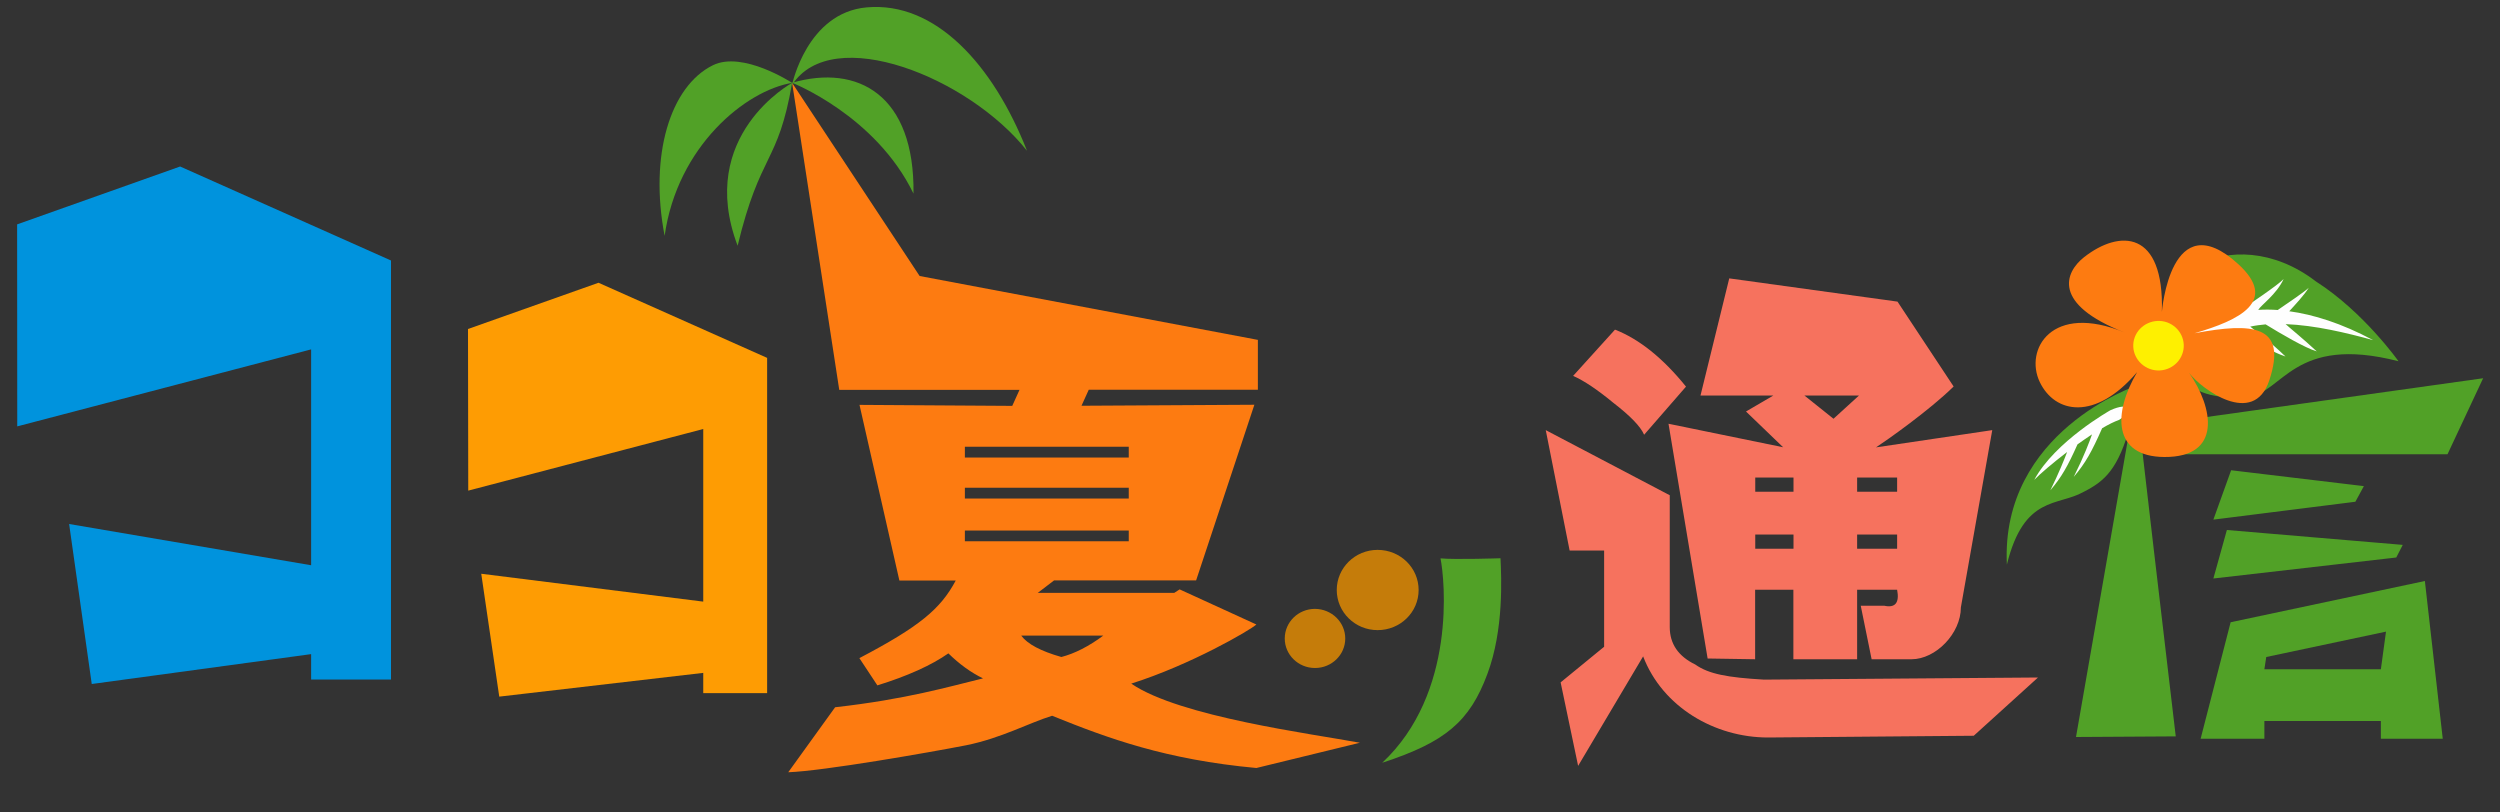 <?xml version="1.0" encoding="utf-8"?>
<!-- Generator: Adobe Illustrator 28.2.0, SVG Export Plug-In . SVG Version: 6.00 Build 0)  -->
<svg version="1.1" id="レイヤー_1" xmlns="http://www.w3.org/2000/svg" xmlns:xlink="http://www.w3.org/1999/xlink" x="0px"
	 y="0px" viewBox="0 0 200 65" style="enable-background:new 0 0 200 65;" xml:space="preserve">
<rect x="0" y="0" width="200" height="65" fill="#333333" stroke="none"/>
<style type="text/css">
	.st0{fill-rule:evenodd;clip-rule:evenodd;fill:#0093DD;}
	.st1{fill-rule:evenodd;clip-rule:evenodd;fill:#FE9C03;}
	.st2{fill-rule:evenodd;clip-rule:evenodd;fill:#FD7B11;}
	.st3{fill-rule:evenodd;clip-rule:evenodd;fill:#51A127;}
	.st4{fill-rule:evenodd;clip-rule:evenodd;fill:#F6725E;}
	.st5{fill-rule:evenodd;clip-rule:evenodd;fill:#C57C0A;}
	.st6{fill-rule:evenodd;clip-rule:evenodd;fill:#FEFEFE;}
	.st7{fill-rule:evenodd;clip-rule:evenodd;fill:#FEF000;}
</style>
<g>
	<polygon class="st0" points="7.34,54.72 5.53,41.92 24.89,45.22 24.89,27.95 1.38,34.11 1.37,17.95 14.41,13.32 31.28,20.84 
		31.28,54.36 24.89,54.36 24.89,52.33 	"/>
	<polygon class="st1" points="39.94,55.73 38.5,45.9 56.26,48.13 56.26,34.32 37.46,39.25 37.44,26.32 47.88,22.62 61.37,28.63 
		61.37,55.45 56.26,55.45 56.26,53.83 	"/>
	<path class="st2" d="M88.26,50.85h-6.56c0.49,0.67,1.56,1.24,3.21,1.71C85.98,52.28,87.1,51.71,88.26,50.85z M77.19,43.3H90.3
		v-0.86H77.19V43.3z M77.19,39.88H90.3v-0.86H77.19V39.88z M77.19,36.6H90.3v-0.86H77.19V36.6z M76.46,46.44h-4.51l-3.19-14.05
		l12.22,0.08l0.58-1.28H67.14L63.37,6.63l10.2,15.45l27.06,5.11v3.99H87.1l-0.58,1.28l13.83-0.08l-4.66,14.05H84.33l-1.31,1h10.92
		l0.43-0.28l6.14,2.81c-0.51,0.46-5.22,3.21-10.01,4.73c3.88,2.66,14.51,4.02,18.29,4.73l-8.28,2.02
		c-7.25-0.67-11.87-2.37-16.34-4.18c-1.85,0.57-4.06,1.79-6.87,2.36c-2.92,0.57-11.43,2.06-14.24,2.16l3.75-5.2
		c5.7-0.64,9.11-1.65,11.83-2.31c-0.97-0.47-1.89-1.14-2.77-2c-1.36,0.95-3.26,1.81-5.68,2.56l-1.44-2.18
		C73.55,50.13,75.24,48.73,76.46,46.44z"/>
	<path class="st3" d="M110.58,61.02c5.95-5.57,5-14.68,4.66-16.35c1.18,0.11,4.8-0.01,4.8-0.01c0.07,1.52,0.28,5.7-1.05,9.26
		C117.57,57.73,115.63,59.37,110.58,61.02z"/>
	<path class="st4" d="M148.57,43.9h3.2v-1.14h-3.2V43.9z M148.57,39.34h3.2V38.2h-3.2V39.34z M144.35,31.64l2.33,1.86l2.04-1.86
		H144.35z M140.42,43.9h3.06v-1.14h-3.06V43.9z M140.42,39.34h3.06V38.2h-3.06V39.34z M150.08,35.79l9.3-1.38l-2.51,14.18
		c0,2.09-2.01,4.15-3.95,4.15h-3.19l-0.87-4.28h1.89c0.87,0.19,1.22-0.24,1.02-1.28h-3.2v5.56h-5.1v-5.56h-3.06v5.56l-3.8-0.06
		l-3.13-18.78l9.17,1.88l-2.97-2.86l2.19-1.28h-5.83l2.3-9.37l13.46,1.86l4.49,6.79C154.35,32.83,150.95,35.22,150.08,35.79z
		 M125.85,30.07l3.35-3.7c1.94,0.76,3.84,2.28,5.68,4.56l-3.35,3.85c-0.29-0.67-1.12-1.52-2.47-2.56
		C127.79,31.17,126.73,30.46,125.85,30.07z M128.33,51.74v-7.7h-2.76l-1.91-9.63l9.92,5.21v10.55c0,1.33,0.68,2.33,2.04,2.99
		c1.07,0.76,2.56,1.04,5.5,1.21l21.92-0.17l-5.14,4.66l-16.46,0.14c-4.27,0-8.44-2.44-9.99-6.49l-5.2,8.76l-1.4-6.68L128.33,51.74z"
		/>
	<path class="st3" d="M181.15,53.54h9.32l0.41-3.01l-9.58,2.03L181.15,53.54z M177.07,46.28l1.08-3.88l14.07,1.19l-0.52,1.01
		L177.07,46.28z M178.49,37.62l10.62,1.27l-0.68,1.25l-11.36,1.43L178.49,37.62z M178.45,49.78l15.54-3.3l1.43,12.62h-4.95v-1.42
		h-9.32v1.42h-5.1L178.45,49.78z M174.56,36.34l1.19-2.87l22.9-3.21l-2.85,6.08H174.56z M160.55,45.17
		c-0.52-10.65,10.36-14.31,10.36-14.31c0.15,2.7,0.16,2.62,3.15,28.05l-7.98,0.05l4.37-25.06c-0.97,3.67-2.11,4.61-3.76,5.45
		C164.62,40.52,161.92,39.6,160.55,45.17z"/>
	<path class="st3" d="M63.37,6.63c0,0-3.95-2.59-6.34-1.41c-3.41,1.68-5.1,7.19-3.86,13.65C54.18,11.68,59.68,7.23,63.37,6.63z"/>
	<path class="st3" d="M63.36,6.8c0,0,1.19-5.79,5.98-6.21c5.47-0.49,10.1,4.55,12.82,11.47C77.52,6.2,66.59,1.8,63.36,6.8z"/>
	<path class="st3" d="M63.37,6.62c-0.01,0,6.68,2.61,9.71,8.87C73.18,7.61,68.65,5.1,63.37,6.62z"/>
	<path class="st3" d="M63.37,6.63c0,0-7.71,4.19-4.36,13.03C60.83,12.1,62.23,13.21,63.37,6.63z"/>
	<path class="st5" d="M107.62,51.08c0,1.3-1.08,2.36-2.42,2.36c-1.34,0-2.42-1.06-2.42-2.36c0-1.31,1.08-2.37,2.42-2.37
		C106.54,48.72,107.62,49.78,107.62,51.08z"/>
	<path class="st5" d="M113.49,47.2c0,1.78-1.47,3.21-3.28,3.21s-3.27-1.44-3.27-3.21c0-1.77,1.46-3.21,3.27-3.21
		S113.49,45.42,113.49,47.2z"/>
	<path class="st6" d="M168.83,32.82c0,0-4.44,2.49-6.09,5.57c0.46-0.48,1.48-1.35,2.63-2.23c-0.24,0.63-0.67,1.7-1.34,3.06
		c0.89-1.04,1.39-1.93,2.17-3.67c0.39-0.28,0.78-0.55,1.16-0.8c-0.18,0.53-0.64,1.75-1.46,3.4c0.93-1.09,1.44-2.01,2.27-3.89
		c0.5-0.3,0.97-0.53,1.36-0.67C170.81,32.78,170.34,32.13,168.83,32.82z"/>
	<path class="st3" d="M191.88,28.9c0,0-2.78-3.94-6.6-6.38c-6.86-5.28-14.85,0.26-9.75,4.35c-2.25,0.99-2.09,5.46,4.31,4.87
		C182.62,31.47,183.46,26.73,191.88,28.9z"/>
	<path class="st6" d="M185.34,28.11c-1.2-1.11-1.98-1.72-2.49-2.18c2.36,0.09,4.88,0.7,7,1.28c-2.57-1.37-4.8-2.05-6.71-2.31
		c0.47-0.52,1.19-1.28,1.56-1.88c-0.27,0.27-1.59,1.18-2.48,1.78c-0.55-0.04-1.07-0.04-1.56-0.01c0.2-0.37,1.46-1.23,2.03-2.47
		c-0.41,0.46-2.82,2.08-3.74,2.69c-3.18,0.67-4.69,2.52-4.69,2.52s0.58,1.45,0.29,1.65c0.45,0.1,2.37-1.86,4.33-2.71
		c1.31,0.78,3.14,1.81,3.96,2.05c-1.3-1.25-2.23-1.91-2.82-2.39c0.4-0.09,0.8-0.14,1.23-0.18
		C182.45,26.69,184.43,27.85,185.34,28.11z"/>
	<path class="st2" d="M172.95,24.96c0,0,0.69-8.77,6.1-3.84c3.27,2.98,0.09,4.5-3.49,5.54c4.64-0.87,7.47-0.7,5.98,3.78
		c-1.26,3.77-5.45,0.67-6.41-0.61c1.94,2.79,2.67,6.76-1.99,6.73c-4.12-0.03-4.11-3.5-2.17-6.79c-3.37,3.95-6.59,3.3-7.79,0.79
		c-1.24-2.6,0.96-6.37,6.79-3.96c-5.83-2.28-4.79-4.81-3.24-6.03C169.57,18.35,173.14,18.39,172.95,24.96z"/>
	<path class="st7" d="M174.58,28.33c-0.38,1.03-1.54,1.56-2.58,1.19c-1.05-0.38-1.6-1.51-1.22-2.54c0.38-1.02,1.54-1.56,2.59-1.19
		C174.42,26.17,174.96,27.31,174.58,28.33z"/>
</g>
</svg>
